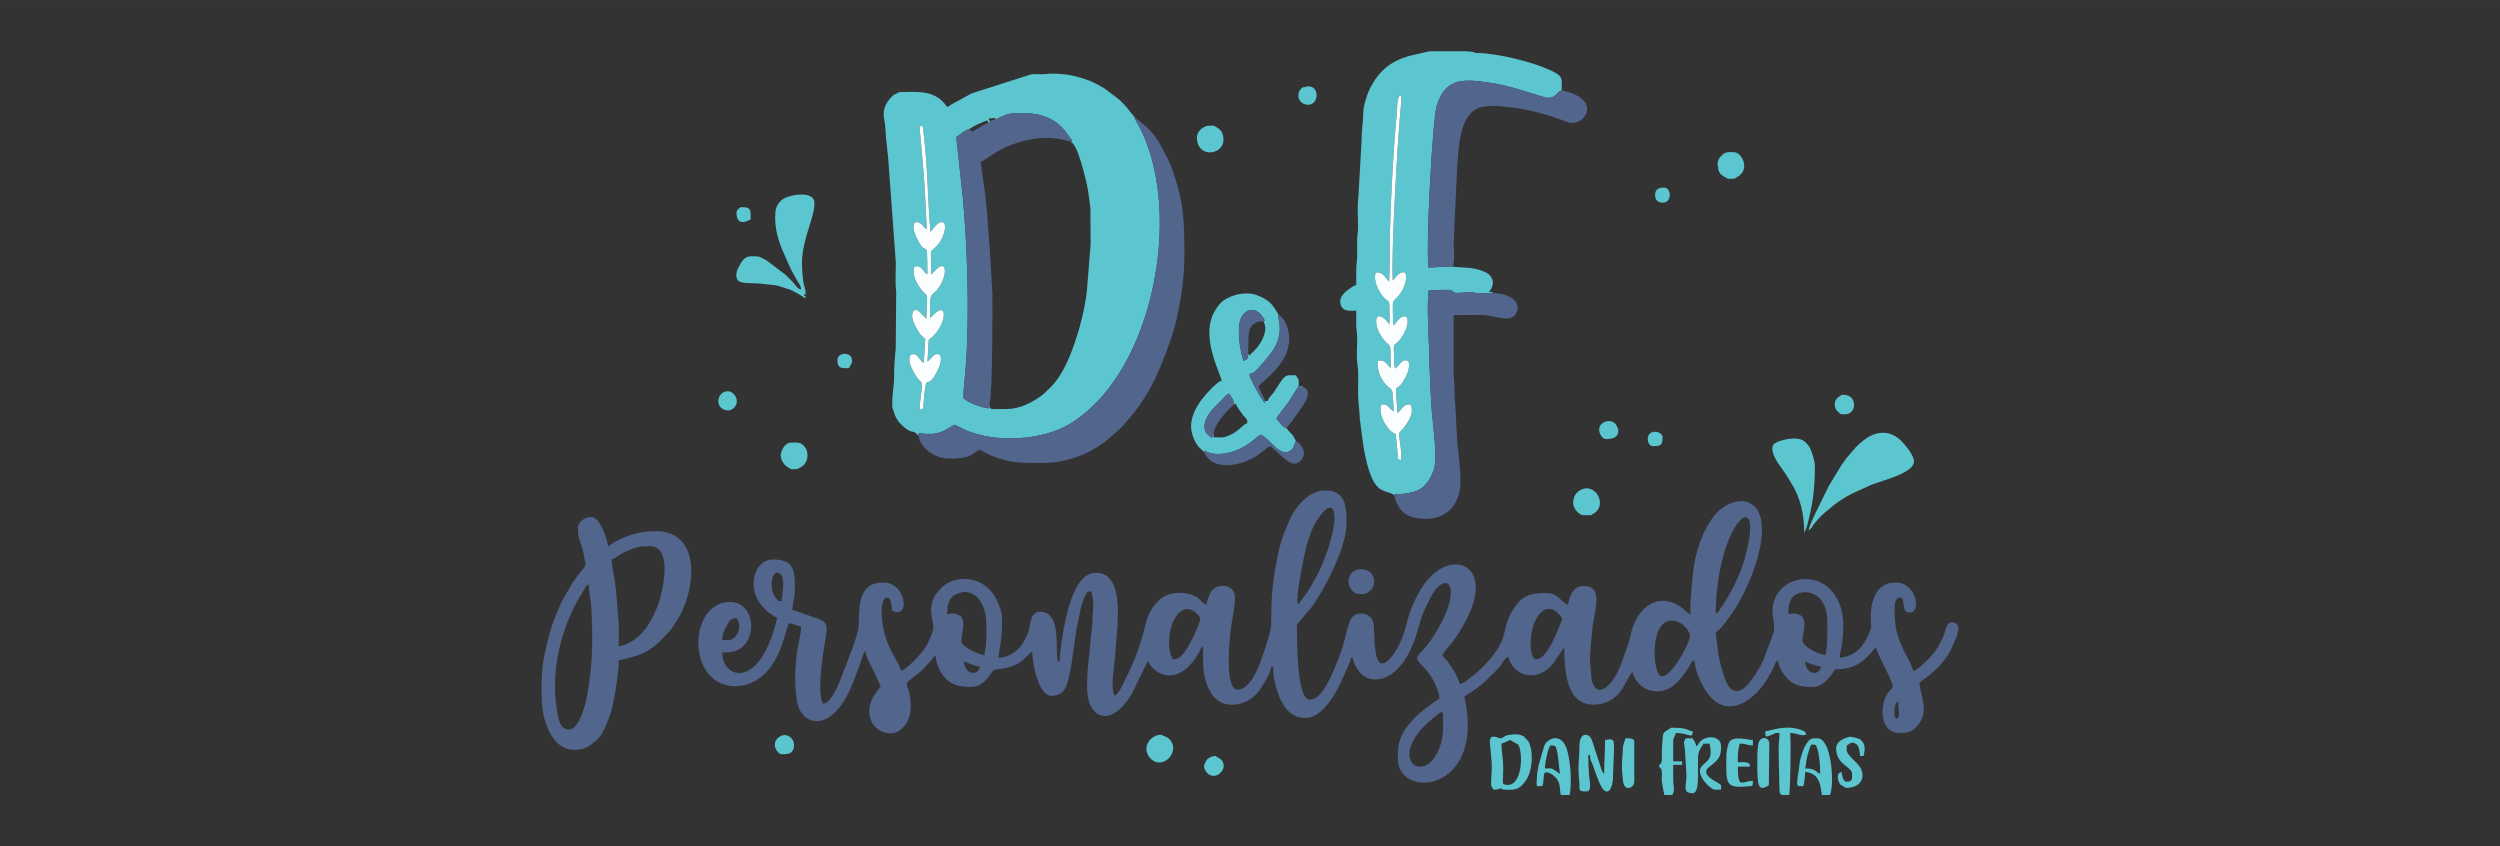 <?xml version="1.0" encoding="UTF-8"?>
<!DOCTYPE svg PUBLIC "-//W3C//DTD SVG 1.1//EN" "http://www.w3.org/Graphics/SVG/1.1/DTD/svg11.dtd">
<!-- Creator: CorelDRAW 2021 (64 Bit) -->
<svg xmlns="http://www.w3.org/2000/svg" xml:space="preserve" width="6455px" height="2185px" version="1.1" style="shape-rendering:geometricPrecision; text-rendering:geometricPrecision; image-rendering:optimizeQuality; fill-rule:evenodd; clip-rule:evenodd"
viewBox="0 0 2015.78 682.32"
 xmlns:xlink="http://www.w3.org/1999/xlink"
 xmlns:xodm="http://www.corel.com/coreldraw/odm/2003">
 <rect x="0" y="0" width="2015.78" height="682.32" fill="#333333" stroke="none"/>
 <defs>
  <style type="text/css">
   <![CDATA[
    .fil4 {fill:none}
    .fil0 {fill:#52658D}
    .fil1 {fill:#5BC6D0}
    .fil3 {fill:#CAD5DB}
    .fil2 {fill:#FAFEFE}
   ]]>
  </style>
 </defs>
 <g id="Camada_x0020_1">
  <g id="_2797197270256">
   <path class="fil0" d="M1144.96 618.16c-2.77,0 -5.22,-1.13 -6.63,-3.36 -6.76,-10.65 5.77,-26.14 14.26,-33.27 2,-1.68 3.41,-2.9 5.44,-4.57 6.81,-5.64 5.49,-3.07 5.49,11.21 0,12.39 -7.22,29.99 -18.56,29.99zm434.06 -111.81l0 1.15c-0.27,4.43 -3.34,10.31 -4.57,13.28 -4.33,10.41 -12.59,19.07 -21.43,25.69l-5.41 3.87c0.93,11.26 8.04,22.2 -0.59,33.68 -4.22,5.62 -8.34,7.01 -15.12,7.01 -16.92,0 -16.56,-23.39 -9,-33.27 0.74,-0.97 3.29,-3.28 3.29,-3.85 0,-5.37 -11.64,-23.86 -13.56,-32.13 -9.62,11.06 -15.37,17.85 -32.84,17.85 -3.74,5.58 -9.55,14.28 -18.57,14.28 -8.43,0 -14.81,-1.08 -20.54,-7.31 -3.56,-3.87 -5.94,-8.26 -7.3,-14.11 -2.35,1.72 -2.05,3.13 -3.37,5.91 -0.92,1.93 -2.04,3.56 -3.05,5.52 -9.92,19.36 -34.18,38.63 -50.99,13.86 -4.26,-6.28 -9.52,-17.35 -9.7,-25.29 -2.71,0.72 -1.9,1.12 -3.44,3.69 -0.96,1.61 -1.77,2.73 -2.83,4.31 -5.24,7.88 -12.55,16.99 -23.71,16.99 -10,0 -17.97,-7.02 -19.99,-15.71 -1.78,1.31 -6.05,9.93 -7.81,12.89 -5.04,8.49 -13.48,13.52 -23.6,13.52 -22.57,0 -23.56,-29.03 -23.56,-46.4l-8.36 12.35c-6.55,8.81 -17.78,13.88 -28.04,7.63 -3.52,-2.14 -8.15,-6.99 -8.58,-12.13 -3.61,0.97 -5.45,6.57 -8.02,9.12 -5.76,5.73 -11.29,11.52 -17.87,16.39l-9.8 6.62c17.9,76.84 -53.54,83.79 -53.54,49.97l0 -4.99c0,-19.75 18.92,-33.76 33.55,-43.55 -0.68,-8.15 -6.85,-19.43 -12.31,-24.82 -7.96,-7.85 -7.09,-7.75 -0.71,-14.62 4.97,-5.35 8.74,-11.4 12.34,-17.64 15.54,-26.93 10.59,-43.33 -0.61,-32.74 -4.33,4.1 -6.79,10.33 -9.42,15.57 -4.81,9.58 -5.36,15.18 -8.65,24.91 -3.84,11.37 -9.95,23.48 -19.93,30.04 -7.6,4.98 -18.37,6.13 -24.77,-1.6 -2.27,-2.74 -5.55,-7.67 -5.9,-11.94l-1.43 0c-0.3,3.62 -4.6,11.62 -6.13,15.29 -4.92,11.86 -16.39,33.25 -30.28,33.25 -6.96,0 -12.01,-2.77 -15.94,-7.62 -6.5,-8 -10.48,-22.77 -10.48,-33.78l-1.42 0c-0.46,5.42 -7.28,16.11 -10.09,19.89 -9.08,12.19 -29.97,16.18 -38.7,1.05 -6.89,-11.93 -6.19,-21.73 -6.19,-37.36 -2.08,1.53 -2.34,3.6 -3.86,6.13 -17.71,29.49 -38.24,14.54 -40.4,5.29l-13.14 26.83c-17.56,29.32 -36.12,19.22 -36.12,-4.7 0,-19.37 1.92,-23.8 2.86,-39.27 0.29,-4.84 1.36,-9.37 1.43,-14.27 0.07,-5.2 0.71,-8.98 0.71,-15 0,-4.08 -1.14,-5.82 -1.43,-9.28 -3.22,0.08 -3.27,0.23 -4.57,2.57 -2.75,4.94 -4.01,10.58 -5.13,16.29 -0.86,4.39 -1.77,7.77 -2.45,11.83 -1.97,11.83 -3.16,25.41 -5.73,37.1 -2.06,9.39 -4.36,16.46 -14.24,16.46 -11,0 -15.71,-26.92 -15.71,-35.7 -4.03,2.7 -5.86,6.47 -10.73,9.26 -12.09,6.93 -18.94,2.98 -21.84,7.43 -3.62,5.56 -8.53,11.87 -16.69,11.87 -5.19,0 -10.61,-0.58 -15.02,-2.83 -7.67,-3.9 -13.33,-13.51 -13.54,-22.87l-8.35 9.49c-4.23,5.1 -12.88,10.18 -15.2,13.35 0.73,3.16 1.91,5.3 2.56,8.86 2.04,11.11 1.06,22.42 -8.15,29.11 -8.21,5.96 -24.4,-0.22 -24.4,-15.12 0,-9.74 4.6,-13.72 9.28,-20.71 -2.37,-4.48 -4.27,-9.25 -6.66,-14.04 -1.28,-2.55 -2.46,-4.56 -3.55,-7.16 -0.81,-1.91 -2.23,-5.61 -2.64,-7.35l-2.6 6.67c-0.75,2.56 -1.53,4.85 -2.31,6.98 -1.66,4.59 -3.35,8.89 -5.17,13.38 -16.69,41.14 -41.5,33.79 -44.7,13.47 -2.06,-13.02 -1.58,-25.99 0,-38.89 0.86,-6.99 3.38,-14.06 3.38,-20.89 -1.63,-0.78 -7.84,-2.68 -9.99,-2.86l-5.41 17.44c-4,10.44 -9.24,20.69 -18.56,27.13 -9.86,6.81 -22.86,8.69 -33.65,2.34 -24.02,-14.13 -19.04,-64.04 10.5,-64.04 16.9,0 21.64,22.51 11.94,34.08 -5.06,6.04 -10.75,6.61 -18.37,6.61 0,21.63 30.6,30.8 44.26,-27.84 -29.05,-15.37 -20.44,-47.12 -3.56,-47.12 17.25,0 17.84,8.8 17.84,23.56 0,6.35 -1.66,11.39 -2.14,17.14 5.42,1.26 11.28,3.96 16.51,5.62 12.45,3.96 12.44,4.87 9.81,20.69 -1.62,9.69 -6.84,41.13 -1.33,49.36 6.62,-0.55 13.14,-17.34 14.9,-22.22 3.73,-10.37 13.23,-31.79 13.67,-41.3 0.67,-14.52 -0.96,-34.29 19.97,-34.29 18.53,0 21.85,29.9 7.14,22.85 -0.81,-3.48 -0.67,-10.71 -4.28,-10.71 -3.28,0 -4.28,6.49 -4.28,10 0,28.57 13.37,39.24 15.7,49.26 6.13,-3.25 11.02,-8.75 15.53,-13.75 4.71,-5.22 7.68,-11.69 9.96,-18.65 2.63,-8.03 -8.28,-19.98 7.15,-34.91 9.45,-9.16 27.41,-9.98 38.69,1.69 0.41,0.42 1.21,1.34 1.68,1.89 3.55,4.24 8.38,14.13 8.38,21.61 0,19.87 -2.73,25.45 -2.86,31.41 9.44,-0.21 17.35,-6.72 21.19,-14.51 2.92,-5.91 3.2,-6.13 4.38,-13.46 0.76,-4.65 2.97,-9.16 7.99,-9.16 15.52,0 13.02,24.19 13.56,34.99 0.16,3.19 0.64,2.59 0.71,5.71 2.33,-1.71 1.19,-1.03 1.59,-4.84 1.75,-16.77 5.76,-42.61 14.14,-56.54 2.94,-4.86 7.21,-10.73 14.97,-10.73 25.24,0 16.22,47.73 15.71,64.25 -0.26,8.13 -4.46,27.91 -0.72,34.99 3.4,-2.28 4.88,-5.56 6.9,-9.53 6.73,-13.25 12.64,-26.73 16.36,-41.47 2.88,-11.44 4.45,-18.85 13.68,-27.01 7.28,-6.44 21.57,-6.47 29.62,-1.4 2.9,1.82 4.35,4.98 7.69,5.87 0.07,-3.12 2.15,-7.92 3.43,-10.13 4.41,-7.65 19.42,-6.96 19.42,4.42 0,8.39 -1.98,15.39 -3.17,23.96 -0.77,5.49 -5.93,50.29 5.31,50.29 12.2,0 19.4,-25.09 22.75,-35.08 1.36,-4.08 2.2,-7.04 3.39,-11.6 1.25,-4.83 0.99,-7.57 0.99,-13.29 -0.01,-18.15 2.22,-34.45 6,-51.82 0.85,-3.89 2.14,-7.65 3.18,-11.1 0.65,-2.14 1.11,-3.18 2,-5.14 0.94,-2.08 1.1,-3 1.96,-5.18 4.77,-12.08 15.63,-27.42 30.4,-27.42 16.87,0 17.14,13.66 17.14,26.41 0,18.98 -16.08,50.11 -26.55,65.55 -3.14,4.63 -13.43,15.39 -13.43,16.55 0,12.71 -0.08,59.97 9.99,59.97l1.43 0c11.02,0 22.53,-33.74 25.43,-42.39 1.72,-5.11 4.29,-17.28 5.96,-21.17 3.48,-8.16 15.56,-7.21 18.55,0.77 2.2,5.87 -1.92,49.35 15.26,28.04 1.03,-1.27 1.03,-1.09 1.88,-2.4 4.75,-7.27 7.95,-15.68 10.02,-24.25 2.83,-11.68 9.01,-25.67 16.63,-34.77 22.03,-26.3 56.11,-10.35 29.1,36.24 -10.34,17.84 -10.47,14.23 -17.17,24.24 1.5,2.24 2.84,2.87 4.59,5.4 3.82,5.56 8.14,11.52 9.69,18.15 4.42,-1.18 15.64,-10.91 19.4,-14.86 21.98,-23.06 13.03,-28.09 23.11,-44.71 7.98,-13.15 15.18,-13.96 27.45,-13.96 9.62,0 12.07,7.93 17.14,9.28 1.66,-7.13 4.06,-14.99 12.85,-14.99 15.95,0 8.92,19.06 7.34,30.9 -0.65,4.86 -2.65,24.15 -2.37,29.06 0.19,3.24 0.57,5.22 0.74,9.29 1.02,24.45 16.95,14.78 24.71,-7.41l5.84 -16.29c1.16,-4.25 1.73,-7.94 3.08,-11.92 6.05,-17.79 21.17,-28.25 38.44,-17.18 2.82,1.81 5.44,5.55 8.6,6.4 -1.49,-3.61 0.95,-25.23 1.4,-30.72 1.43,-17.21 7.36,-36.49 17.76,-49.35 7.01,-8.68 23.94,-17.26 33.49,-5.42 6.44,7.98 4.88,23.12 2.87,32.49 -3.25,15.16 -9.23,29.41 -16.5,42.76 -2.56,4.7 -14.09,22.72 -19.03,24.51l2.18 18.52c1.11,5.3 2.58,11.1 4.15,15.84 1.54,4.65 3.38,10.39 7.55,12.5 5.01,2.53 10.2,-2.29 12.64,-5.34 4.45,-5.56 8.66,-11.77 11.63,-18.36l8.17 -21.82c3.11,-9.41 -4.16,-16.49 1.96,-29.44 8.4,-17.78 34.49,-20.18 46.98,-2.9 8.63,11.94 8.39,25.79 6.63,40.08 -0.42,3.39 -1.86,8.04 -1.94,11.63 12.76,-1.06 19.41,-9.5 23.78,-19.77 2.62,-6.15 1.2,-5.54 1.2,-11.64 0,-15.44 4.69,-29.28 19.99,-29.28 17.15,0 21.09,24.28 11.42,24.28 -7.4,0 -2.68,-12.14 -7.85,-12.14 -3.47,0 -4.28,4.9 -4.28,8.57 0,13.35 0.93,19.23 6.22,31.61 2.73,6.37 7.16,12.18 8.77,19.08 3.43,-0.92 7.63,-5.28 10.21,-7.64 6.39,-5.81 10.85,-12.62 14.27,-20.71 1.47,-3.46 2.23,-10.92 6.22,-10.92 4.04,0 5.54,1.91 5.71,4.56zm-51.4 70.4c0,-4.28 -0.52,-8.95 2.85,-11.42l0.72 11.42c0,1.91 -1.03,2.11 -2.14,2.86 -0.87,-1.29 -1.43,-1.26 -1.43,-2.86zm-72.11 -43.55c3.22,1.71 8.39,3.91 12.85,4.29 -2.02,8.67 -12.57,5.79 -12.85,-4.29zm-678.21 0c2.87,1.52 8.9,3.96 12.85,4.29 -1.62,6.94 -8.14,5.93 -10.77,2.2 -1.23,-1.75 -2,-3.41 -2.08,-6.49zm562.56 12.14c-7.25,0 -10.41,-44.98 7.85,-44.98 9.09,0 14.99,9.2 14.99,12.14 0,4.34 -6.6,15.86 -8.7,19.14 -2.49,3.87 -8.77,13.7 -14.14,13.7zm-752.46 -29.27l-5 0c0,-4.78 1.44,-7.7 3.26,-11.02 2.7,-4.9 2.12,-5.42 8.16,-6.83 5.81,8.67 -0.97,17.85 -6.42,17.85zm358.38 15.7c-6.91,-10.31 -2.25,-40.69 12.14,-40.69 3.78,0 9.52,5.04 9.79,7.93 0.26,2.93 -8.02,20.36 -11.32,24.81 -2.81,3.81 -4.61,7.46 -10.61,7.95zm288.42 -13.56c0,-19.54 12.87,-38.43 25.7,-19.27 -2.92,6.09 -11.52,32.21 -20.92,32.57 -4.69,0.19 -4.78,-9.86 -4.78,-13.3zm207.75 -22.84c0,-2.69 0.1,-5.67 0.52,-7.34 0.39,-1.52 1.55,-4.65 2.21,-5.64 5.74,-8.45 28.68,-8.03 28.68,18.69 0,8.51 0.39,19.31 -1.43,27.13 -3.98,-0.34 -18.56,-5.94 -18.56,-12.14 0,-6.9 6.72,-21.42 -7.85,-21.42 -1.13,0 -2.71,0.38 -3.57,0.72zm-678.22 0c0,-6.63 0.81,-12.89 6.29,-15.85 11.19,-6.04 21.89,0.7 24.75,16.94 0.85,4.84 0.73,19.55 0.19,23.71 -0.24,1.89 -1.06,5.86 -1.24,8.04 -6.32,-0.53 -18.56,-7.72 -18.56,-10.71 0,-9.12 6.67,-22.85 -7.86,-22.85 -1.12,0 -2.7,0.38 -3.57,0.72zm-133.5 -10.71c-2.52,-0.06 -2.38,0.79 -5.54,-3.74 -3.63,-5.18 -3.59,-19.11 1.97,-19.11 8.09,0 3.57,19.2 3.57,22.85zm753.18 9.99c0,-15.92 2.36,-32.32 5.7,-44.98 10.36,-39.25 30.72,-47.39 18.02,-0.55 -4.19,15.44 -11.39,29.1 -20.14,41.98 -1.16,1.72 -1.24,2.93 -3.58,3.55zm-336.97 -7.85c-2.06,-4.38 5.05,-38.72 6.43,-44.27 1.27,-5.14 4.16,-14.42 6.71,-18.98 13.94,-24.96 22.39,-15.45 11.4,18.53l-3.83 10.45c-4.03,10.22 -7.07,14.66 -11.91,23.08 -1.07,1.86 -1.72,2.4 -2.94,4.19 -1.15,1.68 -1.91,2.67 -3,4.17 -3.3,4.49 -2.36,3 -2.86,2.83z"/>
   <path class="fil1" d="M737.52 179.3c5.57,-1.21 6.37,3.77 9.74,5.58 -0.65,-14.54 -1.29,-28.47 -2.3,-42.92l-3.59 -40.32 2.67 0.1c4.36,33.82 3.55,54.63 6.2,85.22 1.45,-1.55 2.65,-3.46 4.54,-5.4 4.63,-4.75 8.93,-2.82 6.56,5.78 -1.96,7.13 -5.63,11.14 -10.73,15.32l0.12 18.74 2.35 -2.31c11.33,-12.87 11.34,4.38 2.16,15.04 -4.01,4.64 -6.16,0.94 -5.24,22.23 1.11,-0.87 1.17,-0.94 2.39,-2.24 12.51,-13.28 11.58,9 -3.53,19.94l-1.02 17.44c3.25,-1.9 5.53,-8.27 10.18,-5.23 2.02,4.79 -1.2,10.99 -2.91,14.16 -8.47,15.73 -7.81,-2.18 -10.09,20.64 -0.81,8.15 0.2,8.45 -2.7,9.35 -1.33,-1.67 -0.93,-2.59 -0.55,-5.47 2.69,-20.36 2.12,-14.29 -2.5,-20.73 -1.17,-1.64 -2.21,-3.32 -3.2,-5.32 -1.8,-3.62 -4.34,-9.02 -1.76,-12.88 5.63,-2.56 6.93,5.19 10.55,6.51l1.16 -19.19c-3.91,-3.2 -5.04,-4.85 -7.58,-9.63 -1.72,-3.23 -4.6,-9.49 -1.79,-13.14 3.39,-3.04 7.61,4.85 10.27,6.35 0.77,-25.22 1.9,-15.75 -4.08,-23.37 -3.59,-4.58 -8.04,-12.74 -5.43,-18.69 6.71,-1.23 6.19,4.44 10.38,6.28 -0.33,-32.65 0.07,-11.58 -8.05,-28 -1.82,-3.67 -4.53,-9.34 -2.22,-13.84zm65.48 -83.06c8.02,-3.72 8.06,-4.63 17.84,-5.11 6.96,-0.34 13.98,0.41 20.03,2.32 12.71,4.02 17.19,10.9 23.64,19.97 -0.8,0.94 1.7,1.23 -1.54,0.58 0.14,0.11 0.38,0.07 0.44,0.31 0.33,1.14 0.18,0.05 0.86,0.64 0.69,0.6 0.37,0.16 1.11,1.07 5.24,6.35 12.01,34.96 12.6,42.36 0.24,2.93 0.91,6.35 1.22,8.77l0.19 29.81 -2.97 37c-1.78,17.81 -8.41,41.19 -15.63,57.19l-0.9 1.95c-0.07,0.16 -0.16,0.34 -0.23,0.49 -2.57,5.72 -7.65,13.85 -12.29,18.4l-6.59 6.27c-7.76,6.05 -18.65,11.44 -28.47,11.51 -16.21,0.12 -14.31,1.02 -14.31,-5.39l-0.56 4.93c-6.94,-0.94 -15.97,-4.3 -20.54,-8.14 -0.24,-7.44 1.31,-18.34 1.87,-26.32 1.84,-25.79 1.81,-55.9 0.92,-81.48 -0.61,-17.77 -1.67,-35.2 -3.21,-52.53l-5.42 -50.27c2.81,-2.1 7.01,-5.64 10.52,-6.55 1.71,-1.26 4.49,-2.8 6.78,-3.81l7.5 -3.21 1.43 2.11 1.53 -1.39 -1.49 -0.84 -0.04 -1.3c0.69,0 3.26,-0.35 3.3,-0.35 2.29,0.1 1.04,-0.99 2.41,1.01zm-62.13 255.63c-0.89,-4.72 -0.37,-1.12 0.73,-2.47 16.01,1.86 19.03,-1.81 27.85,-6.92 3.12,1.03 5.99,2.99 9.28,4.38 24.64,10.47 60.99,8.15 82.68,-4.4 64.55,-37.34 90.78,-157.26 62.37,-229.14 -1.35,-3.4 -2.95,-6.63 -4.44,-9.87 -1.47,-3.17 -4.1,-6.5 -4.69,-9.3 -4.05,-4.4 -4.57,-6.37 -10.7,-12.42 -0.57,-0.56 -1.31,-1.21 -1.87,-1.7l-11.8 -8.91c-9.53,-5.64 -14.77,-7.56 -24.94,-10.04 -5.76,-1.41 -16.32,-2.17 -21.84,-1.4 -4.07,0.58 -8.43,-0.34 -12.49,0.37l-47.57 15.25 -10.6 5.83c-0.13,0.07 -0.31,0.18 -0.45,0.26 -1.32,0.74 -2.75,1.33 -4.22,2.2 -1.82,1.09 -2.55,1.71 -4.44,2.71 -8.54,-12.77 -21.22,-12.41 -33.54,-12.14 -2.06,0.05 -3.46,-0.19 -5.42,0.29l-4.29 2.15c-0.11,0.09 -0.27,0.22 -0.39,0.32l-2.46 2.54c-0.09,0.11 -0.23,0.27 -0.32,0.39 -7.76,9.33 -3.79,16.61 -3.54,22.15 0.5,11.37 2.38,22.13 2.86,32.11l5.7 77.83c0,6.99 -0.69,16.72 0.3,23.26l-0.41 45.89c-0.67,6.04 -1.38,15.57 -1.32,22.24 0.08,8.28 -1.54,13.54 -1.47,22.16 0.03,3.17 0,2.81 0.72,5 0.36,1.1 1.06,3.19 1.45,4.26 1.4,3.81 3.66,6.38 6.69,9.02l0.77 0.66c0.11,0.09 0.27,0.23 0.38,0.33 4.23,3.51 5.31,2.78 8.29,3.85l2.9 2.79c0.06,0.09 0.14,0.32 0.24,0.47z"/>
   <path class="fil1" d="M1123.03 226.2c2.93,-2.91 4.84,-7.43 10.06,-6.55 2.41,6.79 -2.25,15.47 -5.92,19.47 -3.66,3.98 -4.32,2.37 -4.12,9.94 0.11,4.44 -0.04,9.09 0.53,13.48 2.37,-2.09 5.99,-9.59 10.67,-6.99 2.89,5.96 -3.21,15.94 -6.29,19.34 -3.62,4.01 -4.42,1.5 -4.03,8.61 0.23,4.16 -0.44,10.3 1.04,13.6 3.53,-2.08 5.65,-9.05 10.71,-5.73 1.52,4.33 -0.9,10.01 -2.48,13.03 -8.51,16.3 -8.44,-2.87 -6.42,28.55 3.93,-2.6 4.65,-8.03 10.8,-6.56 3.72,8.61 -5.82,18.82 -9.29,22.62 -0.89,2.37 3.25,19.38 0.97,21.94 -2.77,-0.65 -1.73,-0.9 -2.71,-9.39 -2.12,-18.46 0.4,-7.84 -6.19,-15.06 -4.12,-4.52 -8.92,-13.12 -6.64,-20.21 6.16,-1.25 5.42,3.23 10.15,5.31 -0.2,-4.2 -0.57,-8.71 -0.85,-12.76 -0.42,-6.14 -2.02,-5.04 -5.19,-8.37 -4.06,-4.25 -7.95,-11.57 -6.71,-19.61 5.62,-1.36 7.32,3.23 10.33,6.05 -0.72,-23.16 0.95,-15.45 -5.01,-22.16 -8.84,-9.96 -9.32,-25.53 -0.15,-17.72 1.14,0.97 3.44,3.51 3.92,4.47 0.56,-3.52 0.1,-9.36 0.11,-13.19 0.02,-7.16 -1.26,-4.84 -4.62,-8.53 -3.28,-3.61 -8.83,-12.91 -6.42,-20 6.05,-0.95 7.62,4.34 10.76,7.16 0.83,-12.26 0.35,-26.09 0.67,-38.56 0.72,-28.34 2.62,-66.36 5.34,-94.69 0.64,-6.67 0.2,-15.99 3.21,-16.79 1.18,1.48 0.33,-0.51 0.73,1.67l-0.42 6.51c-2.72,27.84 -7.98,118.84 -6.54,141.12zm29.61 -184.88l28.48 0c3.4,0.13 5.96,0.33 6.78,0.61 0.96,0.32 0.43,0.84 4.86,0.85 6.47,0.01 20.37,2.48 26.68,4.02 8.79,2.14 17.44,4.41 25.78,7.77l6.01 2.56c9.39,4.66 7.96,5.82 7.96,15.71 -4.12,0.99 -3.97,6.12 -11.42,6.04 -2.94,-0.04 -26.89,-8.92 -41.16,-11.29 -26.09,-4.34 -40.65,-5.71 -48.04,17.32 -3.73,11.65 -9.1,117.61 -6.67,130.8l19.48 -0.91c4.88,1.49 14.61,-0.26 24.59,3.96 2.78,1.17 4.03,1.64 5.66,3.62l1.64 2.67c1.5,4.78 -1.08,8.15 -2.62,10.45 3.88,0 2.66,0.2 3.57,1.02 -5.69,-0.88 -8.52,0.76 -13.06,-0.16 -6.04,-1.22 -6.6,-0.87 -12.65,-0.33 -10.83,0.98 -2.77,-2.46 -12.82,-2.34 -4.76,0.06 -9.01,0.19 -13.76,0.55 -1.6,12.62 0.09,36.33 0.44,49.83 0.41,16.16 0.93,32.47 2.2,48.49 0.9,11.33 4.79,37.31 1.36,46.73 -2.32,6.4 -5.76,11.62 -10.22,14.73 -4.06,2.83 -14.43,4.93 -20.74,4.18 -0.77,0.8 -0.98,-1.32 -0.47,1.5l-1.73 -1.35c-2.18,-1.34 -5.58,-1.63 -9.23,-3.64 -7.5,-4.12 -10.97,-18.94 -12.91,-27.78 -0.76,-3.51 -1.02,-5.44 -1.65,-9.77l-2.58 -19.55c-0.17,-7.68 -1.46,-14.21 -1.43,-21.42 0.03,-7.1 0.63,-15 -0.39,-21.73 -1.07,-7.05 -0.19,-15.28 -0.28,-22.58 -0.05,-4.19 -0.78,-5.86 -0.75,-10.67 0.02,-3.57 0.01,-7.14 0.01,-10.72 -4.24,0 -8.09,0.51 -10.52,-1.61 -2.39,-2.09 -2.95,-5.78 -1.86,-8.61 0.91,-2.35 3.44,-4.91 5.23,-6.2 0.59,-0.43 0.93,-0.63 1.68,-1.19 0.57,-0.42 1.36,-1.04 1.63,-1.22 1.19,-0.8 2.57,-1.53 3.84,-1.87 0,-4.05 0,-8.1 -0.02,-12.15 -0.02,-4.87 0.77,-6.52 0.75,-11.39 -0.01,-4.06 -0.05,-8.12 -0.04,-12.18 0.01,-4.59 0.78,-6.38 0.75,-11.39 -0.04,-6.88 -0.67,-17.63 0.29,-23.98l2.57 -45.26c-0.05,-9.05 1.21,-14.01 1.39,-22.89 0.1,-5.32 3.09,-14.73 5.26,-19.01 7.18,-14.18 16.19,-21.83 31.44,-26.38l16.69 -3.84z"/>
   <path class="fil0" d="M740.87 351.87c0.73,7.71 9.82,15.54 19.08,17.35 4.88,0.95 12.15,0.7 17.19,-0.38 6.57,-1.4 7.61,-3.13 12.3,-6.26 2.52,0.67 7.05,3.76 10.08,4.9 15.57,5.88 22.18,5.86 40.63,5.83 21.04,-0.03 40.71,-7.87 55.83,-21.27l8.23 -7.47c20.66,-22.59 28.64,-39.34 39.23,-69.29 4.37,-12.34 7.01,-24.9 9.09,-38.03 2.96,-18.73 2.91,-38.51 1.8,-58.84 -0.5,-9.16 -2.22,-18.75 -4.27,-26.43l-3.65 -12.05c-1.43,-3.95 -2.59,-7.31 -4.43,-11.28l-7.94 -14.91c-7.08,-10.65 -11.91,-12.91 -19.39,-19.59 0.59,2.8 3.22,6.13 4.69,9.3 1.49,3.24 3.09,6.47 4.44,9.87 28.41,71.88 2.18,191.8 -62.37,229.14 -21.69,12.55 -58.04,14.87 -82.68,4.4 -3.29,-1.39 -6.16,-3.35 -9.28,-4.38 -8.82,5.11 -11.84,8.78 -27.85,6.92 -1.1,1.35 -1.62,-2.25 -0.73,2.47z"/>
   <path class="fil0" d="M458.9 588.17c-6.1,0 -7.69,-4.94 -8.99,-11 -5.65,-26.17 -0.97,-56.3 9.68,-80.4 5.29,-11.98 5.66,-11.68 11.65,-21.9 1.39,-2.36 1.2,-2.33 3.36,-3.78 0.12,5.37 1.85,12.81 2.15,18.56 1.33,26.04 1.34,43.51 -3.06,69.77 -1.31,7.83 -6.65,28.75 -14.79,28.75zm-22.14 -24.33l0 -16.59c0.36,-7.39 1.17,-14.4 2.32,-19.59 2.57,-11.69 4.41,-19.81 8.9,-31.07 2.03,-5.09 3.79,-9.08 6.16,-13.84l7.4 -12.58c1.6,-2.25 2.37,-3.64 4.09,-5.91 5.7,-7.57 7.34,-7.08 6.02,-12.27 -0.64,-2.52 -1.07,-5.32 -1.75,-8.32 -1.94,-8.48 -3.86,-7.53 -3.86,-18.27 0,-4.75 5.68,-8.56 10.7,-8.56 7.49,0 13.23,19.46 13.57,23.55 10.74,-7.19 22.78,-12.13 38.55,-12.13 38.04,0 32.37,50.05 15.61,74.15 -0.6,0.87 -0.83,1.33 -1.38,2.19 -0.8,1.27 -2.23,3.25 -3.35,4.5 -15.32,17.01 -21.19,18.81 -40.86,23.39 0,10.88 -3.93,36.58 -7.85,46.41 -2.49,6.23 -4.95,13.22 -9.62,17.51 -4.84,4.45 -9.27,8.18 -18.23,8.18 -14.05,0 -20.93,-13.52 -24.21,-25.05 -1.17,-4.13 -1.88,-9.66 -2.21,-15.7zm56.4 -112.74c3.04,-0.81 5.74,-4.05 11.92,-6.64 8.58,-3.6 10.15,-4.07 18.78,-4.07 19.09,0 10.67,36 6.72,47.41 -0.85,2.45 -1.52,3.55 -2.33,5.53 -0.91,2.22 -1.31,3.25 -2.55,5.31 -3.08,5.13 -3.68,6.91 -8.18,11.8 -0.1,0.1 -0.25,0.26 -0.35,0.37 -4.31,4.58 -11.9,9.72 -18.29,10.26 0,-5.67 0.41,-13.07 -0.04,-18.53 -0.94,-11.32 -1.56,-23.11 -3.22,-34.62 -0.78,-5.4 -2.46,-11.71 -2.46,-16.82z"/>
   <path class="fil0" d="M803 96.24c-1.26,-0.03 -0.21,-0.26 -1.91,0.32 -0.94,0.32 -1.62,0.79 -2.27,1.16l-1.53 1.39c-1.97,-0.07 0.54,-0.47 -1.39,0.21 -2.84,0.99 -9.69,6.22 -12.89,6.97 -0.49,-2.04 0.04,-1.02 -1.43,-2.27 -3.51,0.91 -7.71,4.45 -10.52,6.55l5.42 50.27c1.54,17.33 2.6,34.76 3.21,52.53 0.89,25.58 0.92,55.69 -0.92,81.48 -0.56,7.98 -2.11,18.88 -1.87,26.32 4.57,3.84 13.6,7.2 20.54,8.14l0.56 -4.93c2.35,-6.28 2.3,-77.46 2.17,-87.48l-2.13 -36.42c-1.26,-15.53 -2.06,-32.16 -4.1,-47.3 -1.03,-7.59 -2.47,-15.38 -3.08,-22.62 9.65,-5.11 13.39,-10.72 31.16,-15.97 10.24,-3.02 20.06,-4.29 31.09,-2.73 4.35,0.62 6.66,1.69 9.86,2.14 3.24,0.65 0.74,0.36 1.54,-0.58 -6.45,-9.07 -10.93,-15.95 -23.64,-19.97 -6.05,-1.91 -13.07,-2.66 -20.03,-2.32 -9.78,0.48 -9.82,1.39 -17.84,5.11z"/>
   <path class="fil1" d="M978.62 349.57l-1.24 3.43c-12.64,-6.57 -3.36,-20.26 4.11,-26.83 0.55,-0.48 1.12,-1.11 1.78,-1.77 4.38,-4.37 3.63,-4.56 7.49,-7.15 1.54,1.76 4.53,5.92 4.15,8.92l1.54 -0.75c0.52,2.2 4.74,7.92 6.45,10.03 2.27,2.8 2.77,1.96 2.85,5.71 -3.68,0.98 -6.33,6.13 -13.96,9.6l-2.01 0.84c-4.19,1.69 -6.34,0.98 -11.16,0.98l0 -3.01zm27.73 -64.09l-0.08 3.47 -3.38 2.1c-3.07,-6.98 -5.31,-23.95 -3.06,-32.3 2.59,-9.59 13.45,-13.77 20.13,-0.11l-1.36 0.36c4.19,6.59 -0.75,16.19 -5.4,21.79l-6.02 6.11c0,-2.88 0.15,-0.31 -0.83,-1.42zm-35.48 79.24c-0.15,-2.48 -0.23,-0.69 0.68,-1.37 6.38,4.59 18.88,2.54 25.49,-0.26 10.95,-4.62 12.33,-7.86 19.42,-12.66 6.82,2.72 15.15,17.86 23.32,13.38 1.39,-0.76 2.46,-2 3.18,-3.31 0.66,-1.22 0.44,-1.13 0.97,-2.51 1.01,-2.67 -0.28,-0.84 1.09,-2.18 -3.53,-7.03 -2.43,-4.27 -6.13,-8.55l-1.73 -2.17c-3.77,-1.27 -5.44,-4.81 -7.91,-7.5 1.06,-2.76 7.06,-9.54 9.33,-12.85l7.51 -11.82c0.6,-0.9 0.44,-0.7 1.11,-1.57l3.53 0.82c-0.89,-0.79 0.28,-0.99 -3.57,-0.99 0,-1.58 0.2,-3.31 -0.16,-4.84 -0.53,-2.22 -1.14,-1.41 -1.98,-3.73 -4.6,0 -6.61,-0.73 -9.3,1.41 -2.21,1.77 -7.08,10.15 -8.85,12.58 -0.57,0.79 -0.7,0.94 -1.25,1.6 -1.66,2 -2.79,2.63 -3.45,5.11l-2.14 0 0 1.84c-2.65,-2.22 -11.73,-19 -12.65,-23.15 2.26,-1.68 1.62,-0.73 3.31,-1.55 2.59,-1.26 13.56,-14.71 15.69,-17.97 10.02,-15.29 3.12,-26.48 4.36,-29.02 -3.82,-6.27 -5.61,-10.11 -13.9,-14.05 -1.66,-0.79 -1.69,-0.76 -3.51,-1.49 -4.81,-1.95 -12.61,-1.6 -17.84,0.17l-2.7 0.87c-4.85,1.93 -8.09,4.23 -11.01,8.27l-1.13 1.72c-0.08,0.13 -0.2,0.3 -0.29,0.43 -13.39,20.12 2.88,49.77 4.69,57.51 -4.45,1.19 -14.42,12.77 -17.33,16.94 -5.02,7.21 -9.42,16.92 -6.27,26.65 0.98,3.02 2.06,5.58 3.58,7.84 2.39,3.54 2.12,2.33 4.79,5.23l0.7 0.77c0.07,0.09 0.23,0.27 0.35,0.4z"/>
   <path class="fil0" d="M1124.5 399.7c-0.16,2.76 2.81,8.18 4.33,10.42 4.5,6.63 13.59,8.39 21.87,8.17 12.77,-0.34 21.81,-7.25 25.53,-19.45 3.02,-9.93 0.11,-29.69 -1.18,-41.36l-1.5 -28.48c-0.05,-4.4 -0.77,-6.31 -0.74,-14.97 0.01,-5.86 -0.76,-9.02 -0.74,-14.26l0.02 -45.71c7.75,0 15.89,-0.24 23.58,-0.02 10.43,0.31 23.24,7.2 27.09,-2.15 4.99,-12.14 -13.32,-16.22 -18.54,-15.37 -5.69,-0.88 -8.52,0.76 -13.06,-0.16 -6.04,-1.22 -6.6,-0.87 -12.65,-0.33 -10.83,0.98 -2.77,-2.46 -12.82,-2.34 -4.76,0.06 -9.01,0.19 -13.76,0.55 -1.6,12.62 0.09,36.33 0.44,49.83 0.41,16.16 0.93,32.47 2.2,48.49 0.9,11.33 4.79,37.31 1.36,46.73 -2.32,6.4 -5.76,11.62 -10.22,14.73 -4.06,2.83 -14.43,4.93 -20.74,4.18 -0.77,0.8 -0.98,-1.32 -0.47,1.5z"/>
   <path class="fil0" d="M1171.38 214.8c1.94,-5.02 0.73,-12.92 0.7,-18.57l2.9 -62.06c1.12,-13.61 1.5,-41.73 17.69,-47.28 4.03,-1.38 11.18,-1.87 17.15,-1.2 4.76,0.52 12.08,1.04 16.6,1.96 10.51,2.13 20.34,4.47 29.31,7.82 2.51,0.93 4.29,1.45 6.8,2.48 8.89,3.64 15.74,-2.18 17.02,-8.48 2.45,-12.04 -19.19,-16.61 -20.36,-16.63 -4.12,0.99 -3.97,6.12 -11.42,6.04 -2.94,-0.04 -26.89,-8.92 -41.16,-11.29 -26.09,-4.34 -40.65,-5.71 -48.04,17.32 -3.73,11.65 -9.1,117.61 -6.67,130.8l19.48 -0.91z"/>
   <path class="fil1" d="M1458.37 427.54c2.91,-1.95 2.07,-2.13 4.28,-5l0.64 -0.78c4.66,-5.67 6.01,-6.79 11.51,-11.34 0.11,-0.1 0.27,-0.23 0.39,-0.33 6.46,-5.46 11.33,-8.57 18.89,-12.51l14.76 -6.66c0.16,-0.07 0.35,-0.14 0.51,-0.21l1.03 -0.4c10.37,-3.72 32.94,-9.26 32.94,-18.45 0,-2.36 -2.32,-6.24 -3.41,-8.01l-3.72 -4.85c-3.2,-3.4 -3.48,-4.34 -7.84,-7.15 -7.03,-4.53 -15.81,-3.44 -22.6,1 -3.38,2.22 -6.64,4.96 -9.38,7.75l-6.92 8.07c-0.16,0.19 -0.93,1.18 -0.95,1.2 -0.81,1.12 -0.91,1.43 -1.73,2.55l-1.28 1.58c-0.09,0.12 -0.22,0.28 -0.31,0.4l-10.27 16.85c-0.67,1.29 -0.87,1.79 -1.46,2.83l-10.07 20.63c-1.28,2.59 -4.78,10.05 -5.01,12.83z"/>
   <path class="fil1" d="M649.51 236.22c0,-4.42 -1.29,-4.24 -2.09,-11.48 -1.66,-15.17 -0.74,-21.92 3.36,-36.51 1.61,-5.73 7.75,-21.94 5.39,-27.21 -0.24,-0.54 -0.2,-0.43 -0.54,-0.88 -0.09,-0.12 -0.23,-0.28 -0.33,-0.39 -4.5,-4.87 -16.34,-2.67 -21.94,-0.37 -4.66,1.92 -7.78,7.16 -8.12,11.16 -1.13,12.93 2.37,24.05 7.06,34.34 3.23,7.09 4.55,11.41 9.3,19.26l1.55 2.73c1.39,2.28 2.53,3.31 2.79,6.49 -3.09,-0.72 -3.42,-2.17 -6.48,-5.65l-5.3 -5.42c-1.13,-1.07 -0.39,-0.37 -1.51,-1.34l-15.07 -11.35c-0.36,-0.16 -0.61,-0.23 -1.49,-0.64 -0.02,-0.01 -1.49,-0.78 -1.89,-0.98 -2.3,-1.1 -0.98,-0.93 -4.39,-1.24 -7.29,-0.67 -10.18,0.73 -13.39,7.09 -1.31,2.6 -2.5,4.03 -2.68,7.41 -0.51,9.68 9.5,5.79 24.23,7.96 2.7,0.4 6.92,0.51 9.44,1.28l9.75 3.09c0.36,0.15 1.44,0.66 1.97,0.89l6.87 3.84c1.59,1.18 1.72,1.26 3.51,2.2 -0.32,-3.74 0.68,-1.29 -1.43,-2.14l1.43 -2.14z"/>
   <path class="fil2" d="M1123.03 226.2c-1.44,-22.28 3.82,-113.28 6.54,-141.12l0.42 -6.51c-0.4,-2.18 0.45,-0.19 -0.73,-1.67 -3.01,0.8 -2.57,10.12 -3.21,16.79 -2.72,28.33 -4.62,66.35 -5.34,94.69 -0.32,12.47 0.16,26.3 -0.67,38.56 -3.14,-2.82 -4.71,-8.11 -10.76,-7.16 -2.41,7.09 3.14,16.39 6.42,20 3.36,3.69 4.64,1.37 4.62,8.53 -0.01,3.83 0.45,9.67 -0.11,13.19 -0.48,-0.96 -2.78,-3.5 -3.92,-4.47 -9.17,-7.81 -8.69,7.76 0.15,17.72 5.96,6.71 4.29,-1 5.01,22.16 -3.01,-2.82 -4.71,-7.41 -10.33,-6.05 -1.24,8.04 2.65,15.36 6.71,19.61 3.17,3.33 4.77,2.23 5.19,8.37 0.28,4.05 0.65,8.56 0.85,12.76 -4.73,-2.08 -3.99,-6.56 -10.15,-5.31 -2.28,7.09 2.52,15.69 6.64,20.21 6.59,7.22 4.07,-3.4 6.19,15.06 0.98,8.49 -0.06,8.74 2.71,9.39 2.28,-2.56 -1.86,-19.57 -0.97,-21.94 3.47,-3.8 13.01,-14.01 9.29,-22.62 -6.15,-1.47 -6.87,3.96 -10.8,6.56 -2.02,-31.42 -2.09,-12.25 6.42,-28.55 1.58,-3.02 4,-8.7 2.48,-13.03 -5.06,-3.32 -7.18,3.65 -10.71,5.73 -1.48,-3.3 -0.81,-9.44 -1.04,-13.6 -0.39,-7.11 0.41,-4.6 4.03,-8.61 3.08,-3.4 9.18,-13.38 6.29,-19.34 -4.68,-2.6 -8.3,4.9 -10.67,6.99 -0.57,-4.39 -0.42,-9.04 -0.53,-13.48 -0.2,-7.57 0.46,-5.96 4.12,-9.94 3.67,-4 8.33,-12.68 5.92,-19.47 -5.22,-0.88 -7.13,3.64 -10.06,6.55z"/>
   <path class="fil2" d="M747.26 184.88c-3.37,-1.81 -4.17,-6.79 -9.74,-5.58 -2.31,4.5 0.4,10.17 2.22,13.84 8.12,16.42 7.72,-4.65 8.05,28 -4.19,-1.84 -3.67,-7.51 -10.38,-6.28 -2.61,5.95 1.84,14.11 5.43,18.69 5.98,7.62 4.85,-1.85 4.08,23.37 -2.66,-1.5 -6.88,-9.39 -10.27,-6.35 -2.81,3.65 0.07,9.91 1.79,13.14 2.54,4.78 3.67,6.43 7.58,9.63l-1.16 19.19c-3.62,-1.32 -4.92,-9.07 -10.55,-6.51 -2.58,3.86 -0.04,9.26 1.76,12.88 0.99,2 2.03,3.68 3.2,5.32 4.62,6.44 5.19,0.37 2.5,20.73 -0.38,2.88 -0.78,3.8 0.55,5.47 2.9,-0.9 1.89,-1.2 2.7,-9.35 2.28,-22.82 1.62,-4.91 10.09,-20.64 1.71,-3.17 4.93,-9.37 2.91,-14.16 -4.65,-3.04 -6.93,3.33 -10.18,5.23l1.02 -17.44c15.11,-10.94 16.04,-33.22 3.53,-19.94 -1.22,1.3 -1.28,1.37 -2.39,2.24 -0.92,-21.29 1.23,-17.59 5.24,-22.23 9.18,-10.66 9.17,-27.91 -2.16,-15.04l-2.35 2.31 -0.12 -18.74c5.1,-4.18 8.77,-8.19 10.73,-15.32 2.37,-8.6 -1.93,-10.53 -6.56,-5.78 -1.89,1.94 -3.09,3.85 -4.54,5.4 -2.65,-30.59 -1.84,-51.4 -6.2,-85.22l-2.67 -0.1 3.59 40.32c1.01,14.45 1.65,28.38 2.3,42.92z"/>
   <path class="fil1" d="M1429.1 361.86c0,7.72 8.76,16.47 12.48,23.22l2.19 3.52c7.82,12 11.03,26.07 11.03,41.09l1.92 -4.51c4.73,-17.11 6.65,-30.32 6.65,-49.04 0,-4.31 -1.9,-9.57 -3.18,-13.24 -1.13,-3.27 -4.77,-7.38 -7.91,-8.52 -5.17,-1.86 -14.44,-0.17 -19.32,2.07 -0.15,0.06 -0.34,0.15 -0.48,0.23 -2.19,1.1 -3.38,2.1 -3.38,5.18z"/>
   <path class="fil1" d="M1210.64 599.6l5.1 -2.04c2.31,-0.93 -1.11,-0.82 2.04,-0.82l6.39 3.61c4.12,6.77 3.32,33.52 -9.1,32.51 -4.84,-0.39 -3,-0.85 -3,-13.99 0,-7.38 -1.43,-12.84 -1.43,-19.27zm-0.71 -4.29c-1.82,0 -8.69,-4.56 -8.65,2.79l1.51 17.2c0.4,7.38 -1.17,16.46 -0.21,18.73 1.47,3.49 0.35,-0.86 1.64,2.69 4.48,0 4.13,-0.77 5.31,-0.93l1.28 0.08c2.11,0.52 -1.31,0.85 1.97,0.85 8.07,0 11.73,1.06 17.56,-7.43 5.44,-7.93 6.37,-23.24 2.1,-31.5l-3.8 -4.06c-0.11,-0.06 -1.57,-0.77 -1.96,-0.9 -3.23,-1.08 -5.74,-0.82 -8.92,-0.42 -5.89,0.73 -5.42,2.9 -7.83,2.9z"/>
   <path class="fil1" d="M1272.75 619.59c0,4.31 0.27,6.85 0.61,10.1 0.74,7.3 -1.71,8.46 5.82,8.46 4.78,0 2.38,-8.87 2.11,-12.83 -0.36,-5.3 -0.68,-10.13 -0.68,-16.44l1.42 0c0,4.46 1.09,4.59 2.42,8.29 1.03,2.87 1.71,5.13 2.78,7.93 1.02,2.69 1.91,5 3.11,7.59 5.11,10.98 10.36,4.19 10.26,-7.39l0.71 -17.85c0,-10.13 1.29,-12.67 -7.14,-10.71 0,10 -0.71,17.5 -0.71,27.13 -2.08,-1.52 -2.68,-5.2 -3.58,-7.85 -0.96,-2.86 -1.83,-5.82 -2.84,-8.58 -2.86,-7.74 -3.26,-14.98 -8.58,-14.98 -5.01,0 -5.03,8.06 -4.99,11.42 0.05,5.41 -0.72,9.51 -0.72,15.71z"/>
   <path class="fil1" d="M1367.7 601.74c-0.25,-1.09 -0.5,-2.17 -1.01,-3.27 -1.65,-3.55 -0.71,-0.03 -1.84,-3.16l-5.71 0c-0.99,3.7 -2.09,0.55 -0.62,8.46l1.25 20.19c0.56,8.78 -4.12,15.61 5.08,15.61 6.78,0 3.1,-24.47 4.66,-31.74 1.1,-5.11 2.84,-5.3 3.9,-8.23l5 0c3.3,14.15 -3.2,13.75 -6.79,18.91 -4.4,6.32 7.6,18.21 11.07,18.21l5 0c0,-3.64 0.77,-3.25 -1.51,-4.91 -1.83,-1.34 -16.35,-7.43 -7.79,-13.67 8.11,-5.92 9.3,-8.56 9.3,-16.4 0,-9 -12.92,-9.34 -17.75,-2.76 -1.6,2.18 0.03,1.09 -2.24,2.76z"/>
   <path class="fil0" d="M970.87 364.72c6.6,14.8 27.39,11.86 41.73,3.28 3.85,-2.3 9.4,-7.66 11.71,-8.28 3.48,2.33 13.48,13.67 18.71,14.13 4.31,0.38 8.04,-4.02 8.39,-7.79 0.33,-3.62 -2.64,-7.94 -5.17,-9.63 -1.2,-0.8 -0.09,-0.24 -1.22,-0.62 -1.37,1.34 -0.08,-0.49 -1.09,2.18 -0.53,1.38 -0.31,1.29 -0.97,2.51 -0.72,1.31 -1.79,2.55 -3.18,3.31 -8.17,4.48 -16.5,-10.66 -23.32,-13.38 -7.09,4.8 -8.47,8.04 -19.42,12.66 -6.61,2.8 -19.11,4.85 -25.49,0.26 -0.91,0.68 -0.83,-1.11 -0.68,1.37z"/>
   <path class="fil1" d="M1461.22 600.31c3.26,0 3.08,0.59 3.99,3.15 1.88,5.27 2.44,14.35 2.44,20.41 -3.91,-1.04 -2.8,-4.28 -12.14,-4.28 0.8,-3.41 0.87,-6.68 1.84,-10.31 0.64,-2.43 0.98,-3.16 1.53,-4.89 0.47,-1.48 0.89,-4.08 2.34,-4.08zm-12.13 31.41c0,2.78 2.36,2.14 5,2.14 0.76,-3.3 1.42,-7.35 1.42,-11.42 12.76,1.06 12.16,12.54 13.57,18.56l6.42 0c3.77,-7.84 1.56,-45.69 -9.99,-45.69 -4.53,0 -6.08,-0.55 -9.87,5.84 -1.41,2.38 -2.39,5.78 -3.37,8.77 -1.07,3.26 -1.41,6.61 -1.81,10.32 -0.45,4.13 -1.37,6.65 -1.37,11.48z"/>
   <path class="fil1" d="M1257.76 623.87c-1.52,-0.55 -0.64,-0.29 -1.74,-1.11 -0.52,-0.39 -1.49,-1.18 -1.61,-1.25 -4.22,-2.59 -3.59,-1.92 -8.79,-1.92 0.09,-3.65 2.65,-18.57 5,-18.57 1.93,0 1.97,0.34 3.57,0.72 1.24,2.57 2.02,7.33 2.34,11.23l1.23 10.9zm-18.56 9.99l4.28 0c2.83,-5.88 -1.79,-15.3 8.44,-9.15l2.64 2.36c0.09,0.11 0.23,0.27 0.33,0.39 3.57,4.56 2.56,9.13 3.58,13.54l7.14 0c1.92,-8.25 1.11,-31.94 -4.02,-40.95 -3.02,-5.31 -8.87,-6.5 -13.65,-2.42 -1.62,1.37 -1.79,1.65 -2.76,3.66l-4.53 15.47c-0.89,6.38 -1.2,3.49 -1.49,11.41 -0.03,0.71 -0.19,2.67 -0.19,2.97 -0.01,0.86 0.08,0.93 0.23,2.72z"/>
   <path class="fil0" d="M1020.03 323.31l-0.9 -2.62c-7.02,-14.22 -5.71,-5.29 10.02,-23.24 6.81,-7.77 11.99,-17.85 9.89,-29.55 -1.06,-5.87 -4.24,-12.12 -8.3,-14.44 -1.24,2.54 5.66,13.73 -4.36,29.02 -2.13,3.26 -13.1,16.71 -15.69,17.97 -1.69,0.82 -1.05,-0.13 -3.31,1.55 0.92,4.15 10,20.93 12.65,23.15l0 -1.84z"/>
   <path class="fil1" d="M1423.39 589.6c0,5.14 0.27,4.69 3.96,3.37 6.7,-2.39 1.94,-1.94 7.46,-1.94 0,5.45 -0.71,7.96 -0.71,13.56l0.67 31.46c0.15,3.54 0.66,4.65 2.25,4.95l5.64 0c1.01,-4.32 1.49,-46.34 0.72,-49.97 6.1,0 7.87,2.59 12.85,1.43 -0.62,-2.64 -0.22,-1.9 -1.96,-3.04l-1.45 -0.7c-13.41,-5.01 -25.7,0.8 -29.43,0.88z"/>
   <path class="fil1" d="M1337.72 616.73c0.29,3.56 0.1,0.88 1.04,2.53 1.06,1.89 0.49,-1.28 1.09,2.47 0.95,5.89 -1.61,3.11 2.15,19.27l6.43 0c2.36,-4.92 0.71,-6.14 0.71,-12.13l0 -12.14 7.14 0 0 -2.86 -7.14 0 0 -16.42c0,-2.85 1.47,-3.54 2.14,-6.42 11.4,0 13.41,5.52 13.57,-1.43 -4.37,-0.36 -3.23,-2.85 -16.42,-2.85 -2.46,0 -0.54,0.16 -2.57,1l-3.85 2.57c-1.8,2.47 -1.15,4.45 -1.64,8.36 -1.27,10.03 1.25,16.64 -2.65,18.05z"/>
   <path class="fil1" d="M1480.5 603.17c0,13.78 12.85,14.91 12.85,20.7 0,3.62 0.81,6.42 -4.28,6.42 -3.18,0 -3.63,-5.03 -4.29,-7.85 -5.54,1.48 -1.88,9.05 -0.85,10.14l4.42 2.71c11.37,0 15.68,-7.39 12.26,-15.11 -1.93,-4.34 -5.09,-6.01 -8.51,-10.05l-1.98 -2.31c-1.6,-2.34 -1.05,-3.35 -1.05,-6.8 1.98,-0.71 4.05,-4.31 8.29,-0.44 1.78,1.63 2.16,5.97 2.42,9.01l2.85 0c0.76,-3.27 1.58,-7.46 -0.24,-10.46 -2.08,-3.42 -3.48,-3.59 -7.61,-4.6 -1.73,-0.42 -2.57,-0.7 -4.49,-0.19 -0.94,0.25 -3.9,1.39 -4.67,1.81 -2.29,1.25 -5.12,3.65 -5.12,7.02z"/>
   <path class="fil1" d="M1391.97 608.88c0,21.86 -1.77,27.04 16.59,25.15 4.6,-0.47 4.83,0.68 4.83,-4.45 -8.6,0 -12.13,7.61 -12.13,-11.42l7.85 0c2.73,0 0.26,0.22 2.14,-0.72 -0.97,-3.63 -5.15,-2.85 -9.99,-2.85 0,-6.73 -0.12,-8.36 1.42,-14.99 5.86,0 5.87,1.42 10.71,1.42l0 -4.28c-3.18,0 -15.89,-3.85 -19.1,1.61 -0.93,1.58 -2.32,7.96 -2.32,10.53z"/>
   <path class="fil0" d="M1037.16 345.09c2.07,-2.05 4.27,-5.01 5.86,-7.35 2.04,-3.02 9.57,-12.97 10.71,-16.43 1.51,-4.57 0.96,-7.96 -3,-9.14l-3.53 -0.82c-0.67,0.87 -0.51,0.67 -1.11,1.57l-7.51 11.82c-2.27,3.31 -8.27,10.09 -9.33,12.85 2.47,2.69 4.14,6.23 7.91,7.5z"/>
   <path class="fil1" d="M1268.47 405.41c0,5.58 5.69,10 7.85,10l5.71 0c3.04,0 0.05,0.08 1.55,-0.59 14.21,-6.35 2.46,-27.82 -10.4,-18.98 -2.86,1.96 -4.71,5.24 -4.71,9.57z"/>
   <path class="fil1" d="M629.52 366.86c0,3.79 2.41,8.06 5.79,9.92 3.41,1.88 1.14,1.5 5.63,1.5 1.88,0 1.96,-0.27 3.41,-0.87 8,-3.28 7.85,-12.8 4.88,-16.7 -3.65,-4.79 -6.26,-3.84 -11.86,-3.84 -1.63,0 -3.75,1.37 -5.25,3.31 -1,1.31 -2.6,4.72 -2.6,6.68z"/>
   <path class="fil1" d="M924.36 603.88c0,3.1 1.42,5.72 3.17,7.54 10.1,10.55 25.26,-6.13 15.02,-15.74 -1.65,-1.55 -2.07,-1.4 -4.2,-2.21 -2.37,-0.91 0.18,-1.01 -2.56,-1.01 -5.06,0 -11.43,4.63 -11.43,11.42z"/>
   <path class="fil1" d="M1384.84 131.99l0.74 4.97c0.91,2.83 1.74,3.84 4.58,5.41 4.42,2.43 1.36,1.75 7.53,1.75 1.29,0 1.84,-0.66 2.97,-1.3 11.23,-6.36 3.43,-20.11 -2.26,-20.11 -4.97,0 -7.08,-0.83 -10.92,3.35 -1.24,1.36 -2.64,3.6 -2.64,5.93z"/>
   <path class="fil1" d="M965.06 110.57c0,17.46 21.41,14.65 21.41,2.14 0,-5.38 -2.16,-8.68 -6.52,-10.61 -2.18,-0.97 1.93,-0.81 -4.9,-0.81 -4.51,0 -9.99,4.54 -9.99,9.28z"/>
   <path class="fil0" d="M1006.35 285.48c0.87,-13.82 -2.46,-26 12.25,-26.48l1.36 -0.36c-6.68,-13.66 -17.54,-9.48 -20.13,0.11 -2.25,8.35 -0.01,25.32 3.06,32.3l3.38 -2.1 0.08 -3.47z"/>
   <path class="fil1" d="M1307.73 617.44c0,4.73 0.5,6.41 0.73,10.7 0.59,11.41 9.27,7.25 9.27,2.15l0 -32.12c0,-3.19 -3.89,-2.86 -7.14,-2.86 -0.92,3.96 -2.1,4.33 -2.15,9.99 -0.04,4.73 -0.71,6.93 -0.71,12.14z"/>
   <path class="fil1" d="M1416.96 610.3c0,6.95 -0.3,13.49 0.62,20.09 1.16,8.37 6.79,3.75 8.66,2.76l0.35 -31.87c1.07,-7.75 -8.09,-8.37 -8.91,-0.97 -0.4,3.6 -0.72,5.92 -0.72,9.99z"/>
   <path class="fil0" d="M978.62 349.57c0.64,-7 8.65,-16.23 13.75,-21.08l2.54 -2.32c0.38,-3 -2.61,-7.16 -4.15,-8.92 -3.86,2.59 -3.11,2.78 -7.49,7.15 -0.66,0.66 -1.23,1.29 -1.78,1.77 -7.47,6.57 -16.75,20.26 -4.11,26.83l1.24 -3.43z"/>
   <path class="fil0" d="M1095.7 478.95c4.98,0 5.58,0.42 9.32,-2.83 4.59,-3.98 5.04,-17.16 -7.89,-17.16 -5.59,0 -9.53,3.96 -9.82,9.42 -0.25,4.82 3.64,10.57 8.39,10.57z"/>
   <path class="fil1" d="M1485.5 334.02c2.84,0 5.71,0.47 8.23,-3.19 0.09,-0.12 0.21,-0.29 0.29,-0.42 2.18,-3.96 0.9,-12.09 -7.81,-12.09 -2.63,0 -0.2,-0.16 -2.53,1.04 -5.5,2.82 -4.88,8.63 -2.84,11.45 0.05,0.07 1.79,1.77 1.8,1.78 1.09,0.81 1.4,1.43 2.86,1.43z"/>
   <path class="fil1" d="M630.23 608.16c5.25,0 10,-0.16 10,-7.85 0,-4.66 -6.08,-10.94 -12.7,-5.56 -3.02,2.45 -3.6,6.66 -1.62,9.85 0.77,1.25 2.46,3.56 4.32,3.56z"/>
   <path class="fil1" d="M970.77 618.16c0,1.17 1.34,3.64 2,4.42 8.14,9.72 21.74,-6.73 8.11,-12.39 -1.6,-0.67 1.54,-0.6 -1.54,-0.6 -2.2,0 -4.71,1.42 -5.93,2.64 -1.08,1.09 -2.64,4.24 -2.64,5.93z"/>
   <path class="fil1" d="M586.69 315.46c-8.59,0 -11.19,14.07 -0.45,15.45 4.98,0.64 10.36,-5.6 6.64,-11.65 -1.15,-1.87 -3.55,-3.8 -6.19,-3.8z"/>
   <path class="fil1" d="M1294.88 354.01c4.56,0 10,-0.68 10,-7.14 0,-0.91 -1.36,-3.74 -1.9,-4.53 -3.54,-5.2 -13.79,-2.82 -13.59,4.44 0.06,2.56 2.49,7.23 5.49,7.23z"/>
   <path class="fil1" d="M1053.58 69.88c-3.01,0.66 -3.33,0.09 -4.96,2.18 -3.79,4.87 -0.87,10.61 3.07,11.87 11.67,3.72 13.49,-14.49 3.18,-14.35 -0.92,0.01 -1.03,0.24 -1.29,0.3z"/>
   <path class="fil1" d="M1340.57 163.4c8.1,0 6.87,-12.14 1.43,-12.14 -4.09,0 -7.68,0.88 -7.46,6.32 0.15,3.73 2.24,5.82 6.03,5.82z"/>
   <path class="fil1" d="M593.82 171.25c0,12.59 9.92,6.26 11.43,5.71 0,-6.95 0.9,-9.99 -7.14,-9.99 -1.72,0 -4.29,2.56 -4.29,4.28z"/>
   <path class="fil1" d="M1332.72 359.72c6.03,0 7.85,-0.61 7.85,-7.14 0,-5.02 -11.91,-7.23 -12.02,1.43 -0.03,2.27 1.4,5.71 4.17,5.71z"/>
   <path class="fil1" d="M675.21 290.47c0,6.78 3.45,6.43 9.28,6.43 0.63,-1.73 2.63,-3.51 2.57,-6.44 -0.15,-6.89 -11.85,-6.92 -11.85,0.01z"/>
   <polygon class="fil3" points="649.51,236.22 649.51,236.93 650.34,236.34 "/>
  </g>
  <rect class="fil4" width="2015.78" height="682.32"/>
 </g>
</svg>
